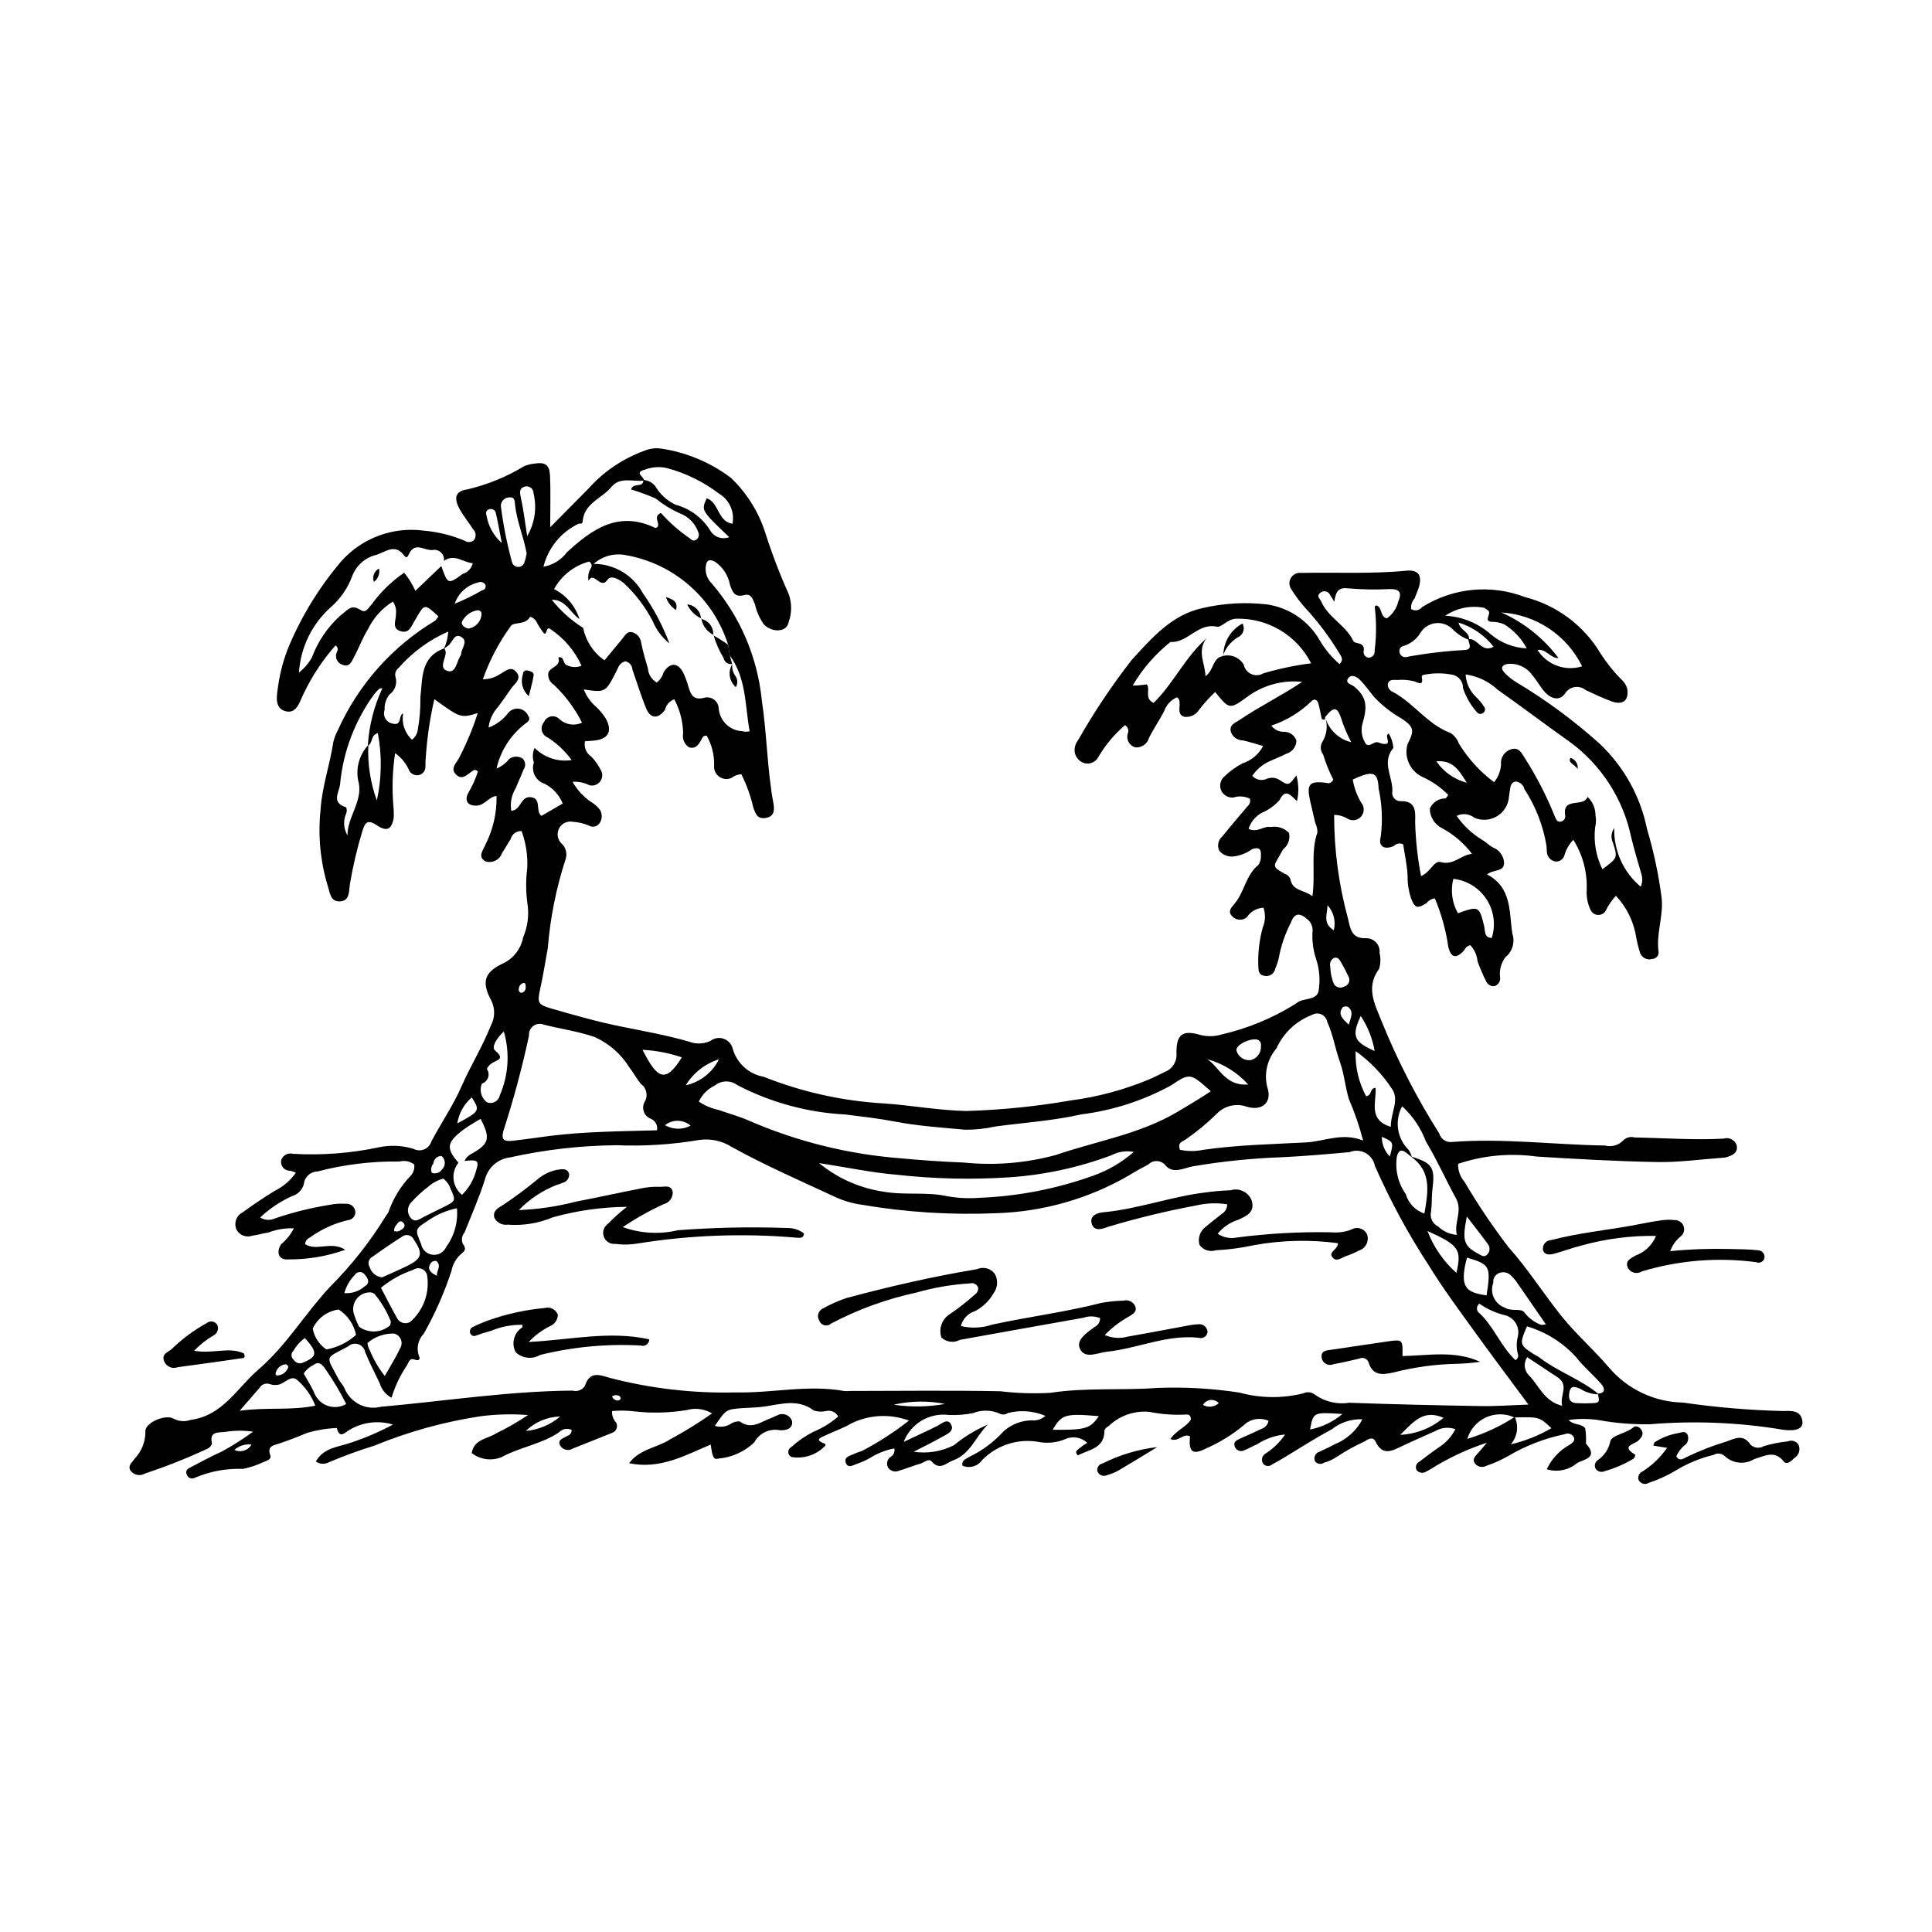 <?xml version="1.0" encoding="UTF-8"?>
<!-- Uploaded to: ICON Repo, www.svgrepo.com, Generator: ICON Repo Mixer Tools -->
<svg fill="#000000" width="800px" height="800px" version="1.1" viewBox="144 144 512 512" xmlns="http://www.w3.org/2000/svg">
 <g>
  <path d="m489.1 324.7c-5.168-0.547-10.355 0.863-14.539 3.949-4.676 3.422-4.805 3.363-8.527-1.27-1.516 1.438-2.918 2.988-4.195 4.637-0.844 1.406-2.441 2.168-4.059 1.938-1.844-0.707-1.02-2.426-1.191-3.754 0.07-0.566-0.203-1.121-0.699-1.406-1.598 0.707-2.828 2.051-3.394 3.707-1.238 2.375-2.762 4.598-3.981 6.981l0.004 0.004c-0.422 1.621-1.941 2.711-3.613 2.586-0.789-0.211-1.449-0.746-1.828-1.469s-0.438-1.574-0.16-2.34c0.285-0.793-0.047-1.68-0.781-2.09-2.781 2.375-5.148 5.195-7.004 8.348-0.66 1.344-2.148 2.07-3.613 1.77-1.438-0.371-2.512-1.57-2.719-3.039-0.117-1.086 0.191-2.172 0.867-3.031 4.227-7.453 8.996-14.59 14.266-21.348 5.238-5.711 10.516-11.941 18.77-13.727h-0.004c5.574-1.293 11.328-1.621 17.016-0.973 5.934 0.848 11.137 4.402 14.086 9.621 1.379 2.332 3.133 4.426 5.184 6.195 1.359-1.258 0.238-2.281-0.258-3.199-2.504-4.117-5.406-7.977-8.672-11.523-1.43-1.582-2.719-3.289-3.848-5.102-0.629-0.898-0.668-2.086-0.102-3.023 0.566-0.938 1.637-1.449 2.723-1.309 9.285-0.195 18.578 0.316 27.855-0.59 3.203-0.312 4.231 1.266 3.352 4.305-0.297 1.023-0.793 1.984-1.117 3h0.004c-0.723 0.77-1.07 1.816-0.949 2.867 0.945 0.605 2.195 0.383 2.879-0.508 8.152-5.144 18.254-6.137 27.254-2.68 8.426 2.144 15.652 7.547 20.098 15.02 1.555 2.406 3.344 4.656 5.348 6.707 0.832 0.684 1.422 1.613 1.695 2.652 0.461 2.965-1.133 4.348-4.144 3.273-2.352-0.84-4.609-1.953-6.887-3v0.004c-0.832-0.688-1.922-0.977-2.984-0.789s-1.988 0.836-2.531 1.766c-1.379 1.93-3.648 1.453-5.449-0.617-1.168-1.344-2.012-2.977-3.18-4.32-1.48-2.106-3.988-3.242-6.547-2.961-1.324 0.203-2.012 1.012-0.934 2.176 0.961 1.062 2.078 1.973 3.312 2.699 7.84 4.695 15.211 10.137 22.008 16.242 6.434 6.074 10.828 13.992 12.578 22.664 1.785 5.992 3.082 12.121 3.875 18.324 0.473 4.898-1.543 9.48-0.812 14.297v-0.004c0.012 0.949-0.734 1.738-1.684 1.777-1.262 0.383-2.617-0.227-3.164-1.43-0.449-1.348-0.801-2.727-1.059-4.121-0.629-4.199-2.519-8.105-5.418-11.199-1.133 1.234-2.074 2.629-2.793 4.137-0.484 0.676-1.297 1.031-2.121 0.934s-1.527-0.637-1.84-1.406c-0.758-1.629-1.094-3.422-0.984-5.219 0.188-4.676-1.047-9.301-3.535-13.266-1.125 1.152-1.941 2.57-2.371 4.125-0.305 1.07-1.352 1.758-2.457 1.609-1.086-0.223-1.934-1.074-2.148-2.164-0.141-0.695-0.047-1.438-0.172-2.141-0.898-5.312-2.887-10.387-5.84-14.898-0.25-1.074-1.16-1.875-2.262-1.98-1.605 0.254-1.422 1.805-1.672 2.977-0.074 0.348-0.086 0.711-0.137 1.066h-0.004c-0.156 2.121-1.328 4.039-3.148 5.144-1.824 1.102-4.066 1.258-6.019 0.414-1.332-1.07-3.164-1.266-4.691-0.496 1.723 2.5 3.945 4.613 6.531 6.207 1.086 0.609 1.988 1.547 3.074 2.164l-0.004-0.004c1.723 0.652 2.887 2.266 2.961 4.102-0.055 2.461-2.68 1.609-4.508 3.035 6.703 3.582 5.789 10.02 6.703 15.703h0.004c0.754 2.281 0.004 4.789-1.875 6.281-1.18 1.602-1.664 3.609-1.355 5.57 0.004 0.918-0.578 1.734-1.445 2.031-0.926 0.16-1.844-0.324-2.238-1.176-0.891-1.746-1.664-3.555-2.316-5.406-0.156-1.586-0.828-3.074-1.91-4.242-0.699 0.141-1.281 0.617-1.562 1.273-2.137 2.402-3.535 2.184-4.273-0.812-0.641-4.422-1.84-8.746-3.57-12.863-0.859 0.094-1.641 0.535-2.16 1.223-2.551 1.625-3.144 1.352-4.211-1.395l0.004 0.004c-0.602-1.879-0.895-3.844-0.855-5.812-0.133-2.887-0.789-5.66-1.176-8.352-0.836-0.414-1.844-0.23-2.477 0.453-2.559 1.098-4.191 0.098-3.465-2.461 0.543-4.266 0.352-8.59-0.562-12.789-0.195-4.215-1.383-4.656-5.449-3-0.477 0.195-0.938 0.422-1.41 0.641 0.363 2.148 1.117 4.215 2.223 6.094 0.93 1.078 0.914 2.684-0.043 3.742-0.953 1.059-2.547 1.242-3.719 0.426-1.031-0.594-2.203-0.906-3.391-0.91-0.012 9.293 1.227 18.543 3.676 27.504 0.629 2.617 0.883 5.356 4.797 5.184l-0.004 0.004c1.016-0.02 1.992 0.398 2.676 1.152 0.684 0.75 1.008 1.762 0.891 2.769 0.34 1.395 0.293 2.852-0.137 4.219-3.695 4.992-0.965 9.66 0.762 14.062v0.004c4.172 10.273 9.254 20.152 15.184 29.52 0.387 1.398 1.684 2.348 3.137 2.289 13.617-1.102 27.176 0.719 40.773 0.918h-0.004c1.758 0.469 3.637-0.055 4.894-1.371 0.758-0.773 1.883-1.066 2.922-0.762 7.879 0.137 15.754 0.738 23.641 0.309 1.441-0.461 2.984 0.32 3.477 1.75 0.43 2.051-1.215 2.738-2.84 3.207-0.352 0.078-0.707 0.121-1.066 0.125-5.707 0.406-11.418 1.227-17.113 1.125-10.703-0.191-21.406-0.797-32.094-1.465v-0.004c-6.961-0.965-14.051-0.301-20.711 1.941-0.07 1.734 0.527 3.434 1.672 4.738 3.527 6.004 7.418 11.781 11.645 17.312 5.137 5.731 9.227 12.25 14.012 18.223 3.902 4.875 8.691 9.031 12.73 13.809v-0.004c4.906 5.711 12.016 9.055 19.543 9.191 8.848 1.289 17.77 2.039 26.707 2.242 1.98-0.078 4.648-0.23 4.941 2.824 0.176 1.852-1.707 2.598-5.113 2.141-11.648-1.953-23.496-2.445-35.27-1.465-4.625 0.082-9.246-0.293-13.797-1.129-2.586-0.371-5.215-0.371-7.797 0.004 1.43 1.473 3.481 0.879 4.406 2.223h-0.004c0.219 1.332 0.281 2.688 0.195 4.035 3.449 3.766-0.57 4.18-2.297 5.125v-0.004c-2.231 1.906-5.277 2.539-8.082 1.68 1.277-2.766 3.41-5.043 6.082-6.5 0.688-0.527 1.613-1.074 1.008-2.137-0.52-0.77-1.52-1.047-2.363-0.656-5.211 1.078-10.215 3-14.805 5.695-1.863 1.078-3.828 1.965-5.863 2.652-0.977 0.551-2.203 0.371-2.981-0.438-0.926-1.086-0.203-1.949 0.578-2.769 0.605-0.633 1.145-1.328 2.484-2.898-4.676 1.543-9.176 3.582-13.414 6.09-0.887 0.594-1.809 1.133-2.766 1.617-0.809 0.48-1.852 0.305-2.457-0.422-0.211-0.398-0.246-0.871-0.098-1.301 0.145-0.426 0.461-0.777 0.871-0.965 1.711-1.301 3.41-2.629 5.191-3.824h0.004c1.828-1.184 3.312-2.828 4.305-4.766-1.723-0.625-3.637-0.461-5.227 0.445-2.926 1.348-5.891 2.609-8.801 3.988-2.676 1.27-5.258 2.82-7.133-1.168-0.625-1.328-1.871-0.742-2.75-0.105l-0.004 0.004c-2.59 1.188-5.09 2.57-7.477 4.133-1.027 0.715-2.172 1.246-3.383 1.57-0.766 0.555-1.832 0.398-2.406-0.348-0.23-0.496-0.23-1.066 0.004-1.562 0.234-0.492 0.676-0.855 1.207-0.988 1.266-0.656 2.606-1.184 3.832-1.898v-0.004c3.231-1.254 5.898-3.633 7.516-6.699-2.953-0.117-5.848 0.836-8.152 2.68-4.422 2.34-8.625 5.098-12.926 7.672-0.922 0.551-1.859 1.086-2.809 1.586h-0.004c-0.332 0.309-0.773 0.469-1.223 0.445-0.453-0.023-0.879-0.23-1.176-0.57-0.309-0.449-0.414-1.008-0.285-1.539 0.133-0.531 0.484-0.977 0.969-1.23 2.019-1.316 3.758-3.016 5.113-5.008-2.644 0.234-5.191 1.125-7.41 2.59-1.168 0.438-2.234 1.152-3.402 1.594-0.484 0.262-1.062 0.285-1.566 0.062-0.504-0.223-0.879-0.668-1.012-1.203-0.359-1.129 0.547-1.531 1.383-1.91 1.953-0.879 3.914-1.75 5.852-2.672v0.004c0.918-0.332 1.586-1.129 1.75-2.09-2.281-1.008-4.945-0.492-6.688 1.289-3.059 2.492-6.441 4.555-10.055 6.133-3.438 1.703-4.453 0.766-4.062-3.309-1.82-0.934-3.094 1.664-5.191 0.711 1.512-2.293 4.297-3.223 5.426-5.176-0.008-1.234-0.688-1.332-1.129-1.309v-0.004c-3.324 0.184-6.656-0.055-9.918-0.715-3.965-0.359-7.887 1.023-10.75 3.789-0.484 0.223-0.875 0.609-1.105 1.086 0.047 4.906-4.102 5.07-7.031 6.668-1.066-0.98-0.102-1.395 0.246-1.766l-0.004 0.004c0.695-0.586 1.441-1.109 2.227-1.562-1.457-1.391-3.578-1.832-5.465-1.137-2.426 1.105-5.144 1.398-7.75 0.836-5.391-0.844-10.855 0.977-14.664 4.887-1.16 1.66-3.328 2.273-5.188 1.469-0.305-1.535 0.988-1.77 1.812-2.344v0.004c3.453-1.656 6.547-3.969 9.117-6.809 2.035-1.797 4.644-2.816 7.359-2.875 1.344 0.164 2.695-0.27 3.688-1.188-3.144-1.324-6.633-1.59-9.941-0.754-0.582 0.418-1.34 0.512-2.004 0.242-2.277-1.07-4.894-1.145-7.227-0.211-2.113 0.414-4.266 0.582-6.418 0.496-5.152-0.672-10.098 2.273-11.957 7.129 3.324-1.57 6.078-2.824 8.781-4.172 1.242-0.621 2.785-2.156 3.719-0.539 1.086 1.887-1.105 2.695-2.43 3.449-2.305 1.312-4.699 2.465-7.434 3.879h0.004c3.633 0.543 7.348-0.055 10.629-1.711 2.738-2.238 5.769-4.086 9.016-5.488-3.18 3.09-4.594 7.828-9.188 9.484-1.844 0.664-3.527 2.797-5.691 0.293-0.801-0.926-1.977 0.273-2.953 0.562-1.887 0.555-3.723 1.277-5.602 1.852-1.004 0.496-2.219 0.219-2.906-0.664-0.621-0.934-0.422-2.191 0.465-2.887 0.855-0.43 1.312-1.391 1.105-2.328-2.234 0.426-4.375 1.254-6.312 2.449-1.078 0.637-2.219 1.164-3.402 1.574-1.066 0.332-2.633 1.477-3.184-0.312-0.48-1.559 1.344-1.789 2.383-2.324 0.629-0.324 1.352-0.465 2.008-0.75l0.004 0.004c4.359-2.293 8.504-4.973 12.379-8.012-4.965-1.852-10.473-1.59-15.238 0.73-2.141 1.277-4.559 2.078-6.82 3.156-1.188 0.566-3.254 1.172-0.23 2.238v0.004c0.125 0.125 0.18 0.305 0.148 0.477-2.297 2.469-5.68 3.609-8.996 3.043-0.508-0.234-0.84-0.734-0.852-1.293-0.016-0.555 0.289-1.07 0.781-1.332 1.727-1.566 3.648-2.902 5.719-3.973 2.449-1.008 4.723-2.402 6.734-4.121-0.621-1.207-2.008-1.809-3.309-1.434-1.051 0.207-2.137 0.152-3.16-0.168-4.125-3.133-8.492-1.738-12.871-1.078-1.941 0.293-3.926 0.301-5.891 0.441-4.488 0.324-4.488 0.324-7.445 4.703l-0.004 0.004c1.383 0.441 2.887 0.262 4.125-0.492 0.719-0.508 1.59-0.75 2.469-0.691 3.16 2.352 5.68 0.008 8.387-0.918 0.508-0.172 0.965-0.492 1.473-0.648 0.715-0.422 1.582-0.496 2.356-0.203 0.777 0.289 1.379 0.914 1.641 1.703 0.309 1.977-1.656 2.582-3.398 2.379v-0.004c-2.668-0.453-5.332 0.855-6.606 3.242-2.594 2.481-5.953 3.996-9.527 4.301-1.234 0.367-1.594-0.406-2.016-3.719-6.797 2.856-13.352 6.652-21.641 4.953 2.824-3.801 7.398-4.078 10.77-6.266l0.004-0.004c3.875-2.082 7.625-4.402 11.219-6.941-2-1.188-4.402-1.512-6.644-0.891-4.656 0.773-9.398 0.891-14.09 0.344-1.918-0.23-3.856-0.25-5.777-0.066-0.07 1.141 0.332 2.258 1.117 3.09 0.242 0.492 0.266 1.062 0.066 1.57-0.203 0.512-0.613 0.91-1.125 1.102-3.477 1.426-6.988 2.766-10.473 4.176-0.539 0.344-1.195 0.453-1.816 0.312-0.625-0.145-1.164-0.531-1.5-1.074-0.879-1.703 0.957-1.945 1.883-2.606 0.711-0.191 1.188-0.855 1.137-1.59-1.16-0.539-2.535-0.254-3.387 0.703-4.703 3.106-10.363 3.898-15.234 6.543-2.625 1.051-5.613 0.637-7.852-1.094 0.594-3.75 4.301-3.754 6.609-5.305v0.004c2.879-1.395 5.656-2.992 8.309-4.781-4.168-0.32-8.363-0.215-12.512 0.312-9.691 1.465-19.172 4.09-28.238 7.816-4.098 1.258-8.125 2.731-12.07 4.41-1.082 0.578-2.398 0.496-3.402-0.215 2.098-3.769 6.082-3.84 9.371-5.031l0.004 0.004c3.812-1.27 7.512-2.863 11.055-4.766-3.863-1.176-8.043-0.664-11.512 1.402-1.215 0.707-2.66 2.492-3.363-0.492-2.648 0.105-5.273 0.535-7.816 1.277-2.465 1.035-4.938 1.992-7.469 2.84-1.41 0.473-3.277 0.621-2.352 3.094 0.398 1.062-0.891 1.441-1.637 1.742-1.777 0.852-3.652 1.484-5.582 1.883-4.359-0.168-8.707 0.625-12.723 2.332-0.391 0.242-0.875 0.285-1.305 0.121-0.43-0.168-0.758-0.523-0.887-0.969-0.469-1.113 0.324-1.574 1.164-1.996 2.715-1.363 5.359-2.883 8.137-4.09h0.004c2.867-1.574 5.637-3.332 8.281-5.258-2.488-0.371-5.023-0.344-7.504 0.074-1.898 0.16-4.164-0.129-3.387 3.094-0.227 0.66-0.742 1.188-1.395 1.434-5.328 2.469-10.789 4.633-16.359 6.488-1.293 0.758-2.945 0.426-3.848-0.773-0.82-1.41 0.5-2.168 1.125-3.211h0.004c1.824-1.902 2.836-4.441 2.82-7.078-0.301-2.332 5.332-4.824 7.543-3.441 1.383 0.707 2.996 0.812 4.461 0.285 8.531-1.133 12.273-8.461 17.941-13.336 7.394-6.356 12.324-14.781 18.902-21.844h-0.004c5.711-5.699 10.727-12.059 14.938-18.941 0.176-0.312 0.461-0.566 0.602-0.887l0.004-0.004c1.23-3.582 3.219-6.859 5.832-9.605 0.805-0.805 1.184-1.938 1.02-3.062-1.105-0.859-2.551-1.152-3.906-0.785-7.332-0.113-14.645 0.773-21.738 2.637-1.859 0.023-3.406 1.441-3.59 3.293-0.41 1.578-1.629 2.816-3.203 3.25-3.086 1.41-5.922 3.32-8.391 5.652 1.172 0.738 2.637 0.832 3.891 0.25 4.731-1.613 9.594-2.82 14.531-3.606 1.402-0.277 2.836-0.375 4.262-0.285 0.637-0.059 1.273 0.145 1.754 0.566 0.484 0.422 0.773 1.02 0.801 1.66-0.004 1.117-0.867 2.039-1.98 2.117-3.664 0.852-7.117 2.438-10.152 4.656-0.699 0.289-1.16 0.957-1.184 1.711 3.043 1.938 6.914-0.918 10.629 1.484h-0.004c-4.828 1.73-9.93 2.594-15.059 2.551-2.527 0.254-3.344-1.828-1.934-4.019 1.406-1.152 2.559-2.586 3.375-4.211-2.312-0.098-4.617 0.285-6.773 1.125-1.418 0.176-2.801 0.637-4.219 0.816-1.582 0.586-3.352-0.07-4.172-1.543-0.812-1.719-0.109-3.769 1.586-4.629 2.742-1.992 5.559-3.887 8.441-5.668h-0.004c2.285-1.105 4.242-2.785 5.688-4.867-0.5-0.199-1.008-0.371-1.527-0.512-0.734 0.031-1.441-0.285-1.902-0.859-0.461-0.57-0.621-1.328-0.434-2.039 0.465-1.242 1.797-1.922 3.074-1.574 7.68 0.441 15.383-0.145 22.906-1.75 3.012-0.617 6.129-0.465 9.062 0.445 0.875 0.461 1.914 0.508 2.824 0.125 0.914-0.383 1.609-1.152 1.895-2.102 2.59-4.894 5.777-9.512 7.981-14.562 2.394-5.492 5.59-10.574 7.785-16.145 1.125-2.062 1.164-4.547 0.109-6.644-2.535-4.66-1.953-7.359 2.715-9.633 2.977-1.254 5.125-3.918 5.727-7.086 1.195-2.769 1.602-5.812 1.168-8.793-0.457-3.18-0.484-6.406-0.074-9.594 0.16-3.332-0.352-6.664-1.504-9.797-1.367-0.066-2.586 0.848-2.91 2.176-0.816 1.176-1.445 2.477-2.262 3.652v0.004c-0.621 1.789-2.547 2.769-4.363 2.219-2.305-1.207-0.527-3.125 0.043-4.633 1.977-3.945 2.957-8.312 2.859-12.723-2.047 0.215-3.086 2.434-5.219 2.559-2.293 0.133-3.363-1.164-2.328-3.25 1.082-1.828 1.961-3.773 2.609-5.793-0.234-0.219-0.523-0.371-0.836-0.445-1.664 0.656-3.133 3.277-5.09 1.121-1.555-1.711 0.605-3.211 1.195-4.781 1.871-3.652 3.438-7.453 4.68-11.363-4.527 1.34-4.527 1.34-11.496-3.695-1.152 5-1.902 10.086-2.25 15.207-0.098 0.891-0.133 1.789-0.105 2.684 0.008 0.926-0.543 1.762-1.395 2.121-1.043 0.395-2.219 0.008-2.832-0.922-0.793-1.926-2.113-3.582-3.812-4.785-0.695 4.586-0.852 9.238-0.469 13.859 0.113 1.055 0.152 2.113 0.113 3.172-0.527 3.211-1.801 3.91-4.606 2.016-2.457-1.66-3.074-0.438-3.691 1.539l-0.004-0.004c-1.406 4.613-2.512 9.312-3.312 14.066-0.309 1.746 0.082 4.488-2.633 4.641-2.617 0.145-2.68-2.461-3.293-4.234-1.949-6.512-2.578-13.344-1.855-20.102 0.371-6.086 2.477-11.863 3.367-17.863 0.238-1.051 0.617-2.059 1.129-3.004 5.406-12.117 14.398-22.285 25.766-29.129 0.383-0.348 0.707-0.762 0.949-1.223-3.66-3.356-3.66-3.356-5.879 0.496-0.09 0.156-0.164 0.32-0.266 0.469-0.953 1.406-1.422 3.66-3.773 3.012-2.574-0.711-1.273-2.894-1.324-4.535h-0.004c0.18-1.176-0.113-2.375-0.82-3.332-2.863 1.773-5.16 4.328-6.621 7.367-1.422 2.25-2.316 4.824-3.594 7.176-0.633 1.16-1.141 2.949-3.086 2.211-0.707-0.207-1.285-0.723-1.57-1.402-0.289-0.68-0.254-1.453 0.094-2.102 0.164-0.273 0.211-0.598 0.133-0.906-0.082-0.309-0.281-0.57-0.559-0.727-3.394 3.848-6.234 8.152-8.445 12.785-1.078 2.16-1.844 5.535-4.938 4.602-2.945-0.891-2.121-4.406-1.816-6.637 0.52-3.699 1.512-7.316 2.949-10.766 3.441-8.086 8.09-15.602 13.789-22.289 5.461-6.144 13.605-9.191 21.754-8.133 3.75 0.312 7.426 1.211 10.895 2.664 0.762 0.527 1.777 0.48 2.488-0.109 0.695-0.883 0.605-2.152-0.215-2.926-1.059-1.66-2.309-3.203-3.312-4.898-1.879-3.176-1.574-5.184 1.781-5.648h0.004c5.332-1.25 10.434-3.336 15.117-6.18 0.832-0.336 1.707-0.555 2.602-0.648 2.906-0.469 4.07 0.258 4.207 3.191 0.191 4.086 0.047 8.188 0.047 13.68 3.945-3.988 7.012-7.066 10.055-10.172h0.004c4.059-4.574 9.199-8.055 14.949-10.129 1.32-0.543 2.754-0.746 4.172-0.59 6.777 0.969 13.195 3.633 18.668 7.746 4.176 3.965 7.297 8.91 9.082 14.387 1.781 5.609 3.879 11.109 6.289 16.477 0.844 2.391 0.832 5-0.027 7.383-0.43 2.699-4.269 2.934-6.559 0.652-1.133-1.613-1.938-3.43-2.371-5.352-0.598-1.348-0.969-2.957-2.875-2.434-2.527 0.695-3.133-0.93-3.738-2.699v0.004c-0.449-2.496-1.879-4.707-3.969-6.144-1.543-0.832-2.316-0.395-2.461 1.363-0.172 1.613 0.402 3.215 1.555 4.352 7.516 8.711 12.156 19.527 13.301 30.973 1.363 9.008 1.406 18.168 3.047 27.152 0.34 1.859 0.398 3.731-2.137 4.074-2.035 0.273-2.516-0.984-3.148-2.746l-0.004 0.004c-0.699-3.074-1.77-6.051-3.188-8.867-0.926 0.047-1.816 0.383-2.547 0.957-1.066 0.512-2.332 0.402-3.297-0.281-0.969-0.688-1.488-1.844-1.355-3.023 0.055-2.731-0.609-5.426-1.934-7.816-0.465-0.145-0.961 0.066-1.18 0.5-0.785 1.441-1.527 3.121-3.531 2.539h-0.004c-1.234-0.793-1.859-2.262-1.566-3.703-0.059-3.152-0.859-6.25-2.344-9.035-1.242 0.453-2.172 1.508-2.461 2.801-1.883 2.539-3.898 2.394-5.074-0.555-1.324-3.32-2.387-6.746-3.566-10.125-0.047-1.09-0.848-2-1.922-2.18-0.879 0.25-1.582 0.902-1.895 1.758-0.176 0.312-0.332 0.633-0.461 0.965-2.883 5.582-2.887 5.582-8.609 4.727h-0.004c0.723 1.84 1.895 3.473 3.41 4.742 0.898 0.871 1.695 1.84 2.379 2.891 1.949 3.481 0.727 5.621-3.297 5.953-0.711 0.059-1.422 0.102-2.18 0.156-0.324 1.602 0.371 3.234 1.746 4.117 0.98 1.039 1.805 2.215 2.449 3.488 0.57 0.953 0.508 2.156-0.16 3.043-0.668 0.887-1.809 1.277-2.879 0.992-1.371-0.699-2.906-1.008-4.438-0.891 1.203 2.117 2.871 3.938 4.879 5.32 0.93 0.531 1.742 1.246 2.387 2.106 0.66 1.105 0.613 2.492-0.117 3.551-0.645 0.926-1.898 1.191-2.856 0.598-1.32-0.555-2.723-0.887-4.152-0.977-1.449-0.312-2.938 0.359-3.664 1.652-0.727 1.297-0.527 2.914 0.496 3.992 1.215 1.043 1.688 2.715 1.195 4.238-2.496 7.633-4.082 15.531-4.723 23.531-0.676 3.688-1.242 7.394-2.062 11.059-0.77 3.438-0.551 3.988 2.961 4.996 6.012 1.723 12.043 3.465 18.168 4.707 6.141 1.25 12.316 2.332 18.34 4.074h-0.004c1.84 0.715 3.891 0.648 5.68-0.184 0.992-0.77 2.309-0.992 3.5-0.586 1.188 0.406 2.094 1.387 2.41 2.602 1.062 3.867 4.254 6.773 8.199 7.477 10.16 4.043 20.906 6.434 31.828 7.066 7.293 0.488 14.48 1.855 21.863 2.008 9.285-0.27 18.539-1.203 27.691-2.793 7.074-0.926 14-2.777 20.594-5.508 1.492-0.602 2.91-1.383 4.371-2.062 2.043-0.805 3.293-2.879 3.051-5.059-0.012-4.918 1.617-6.121 6.344-4.731 1.879 0.477 3.852 0.426 5.703-0.145 6.801-1.574 13.297-4.25 19.234-7.922 0.16-0.082 0.309-0.18 0.449-0.293 1.742-1.57 5.215-0.672 5.906-3.102v-0.004c0.539-3 0.289-6.094-0.727-8.973-0.699-2.215-0.988-4.543-0.852-6.863 0.168-1.262-0.332-2.519-1.32-3.32-2.055-1.852-3.492-1.734-4.418 0.887-1.484 2.852-2.543 5.906-3.144 9.066-0.207 1.051-0.535 2.074-0.984 3.051-0.098 0.625-0.441 1.188-0.957 1.559s-1.156 0.52-1.781 0.414c-1.688-0.211-1.742-1.391-1.758-2.754h-0.004c-0.113-3.394 0.285-6.789 1.18-10.066 0.707-1.668 0.777-3.539 0.199-5.258-1.781 0.082-3.418 1.016-4.394 2.508-1.141 0.988-2.859 0.891-3.879-0.219-1.266-1.25-0.324-2.277 0.508-3.234 2.707-3.117 3.039-7.691 6.449-10.422 0.48-0.75 0.699-1.633 0.629-2.519 0.137-1.742-0.691-2.242-2.32-1.629-1.445 1.043-3.133 1.707-4.902 1.934-1.441 0.172-2.875-0.391-3.812-1.5-0.637-1.355-0.266-2.969 0.902-3.906 2.094-2.672 4.356-5.219 6.531-7.828 0.613-0.496 0.887-1.305 0.691-2.07-1.375-0.676-2.961-0.785-4.418-0.305-1.281 0.09-2.496-0.57-3.117-1.691-0.672-1.324-0.355-2.938 0.77-3.91 1.418-1.359 3.016-2.519 4.746-3.445 2.379-0.754 4.363-2.41 5.523-4.617-1.824-0.512-3.59-1.098-5.394-1.492v0.004c-1.48-0.004-2.785-0.98-3.203-2.402-0.344-1.812 1.195-2.231 2.398-3.043 5.305-3.606 11.078-6.398 16.555-10.07zm56.23 194.93c-2.391-1.09-5.141-1.09-7.535 0-2.394 1.094-4.195 3.168-4.938 5.691 4.445-1.34 8.68-3.301 12.578-5.82 1.102 2.422 0.684 5.262-1.066 7.262 3.785-0.875 7.418-2.32 10.777-4.277-3.234-3.008-3.234-3.008-9.816-2.856zm-279.84-67.504c-2.086 2.617-1.66 6.43 0.953 8.52 1.852-1.816 3.164-4.113 3.793-6.629 0.777-2.434 0.266-2.766-3.148-2.348l0.004-0.004c0.367-0.805 0.996-1.457 1.785-1.855 4.785-2.652 5.164-4.086 2.5-9.301-1.066 0.637-2.141 1.234-3.168 1.906l-0.004 0.004c-0.898 0.574-1.762 1.207-2.582 1.891-3.203 2.727-3.215 4.277-0.133 7.816zm267.79-138.55c-1.656-0.629-3.156-1.617-4.391-2.894-1.172-1.16-2.812-1.723-4.453-1.535-1.641 0.191-3.106 1.117-3.984 2.516-1.008 1.699-2.617 2.957-4.508 3.527-0.359 0.059-0.676 0.266-0.879 0.57-0.199 0.305-0.262 0.676-0.176 1.031 0.047 0.453 0.297 0.863 0.676 1.113 0.383 0.25 0.855 0.316 1.289 0.18 5.086-0.941 10.23-1.551 15.395-1.828 2.098-0.195 0.977-1.777 0.855-2.867 2.508-0.414 3.465 3.766 6.723 2.019-2.375-3.047-5.625-5.289-9.312-6.43 0.5 2.227 3.082 2.473 2.766 4.598zm34.27 199.75c2.234-0.211 1.535-1.691 0.809-2.535-2.086-2.422-4.617-4.484-6.566-7.004-3.519-3.926-8.062-6.797-13.121-8.289-2.023 4.644-1.965 4.91 1.52 7.199 0.594 0.391 1.27 0.668 1.828 1.098 4.918 3.762 10.934 5.746 15.715 9.73h0.004c-1.785-0.012-3.527-0.539-5.019-1.52-1.23-0.438-2.418-1.051-2.809 0.922-0.324 1.641 0.004 2.875 1.984 2.922h0.004c1.594 0.086 3.191 0.07 4.785-0.039 1.801-0.184 0.664-1.617 0.867-2.484zm-325.94-171.9c-0.227 5.004 0.543 10.004 2.258 14.711 1.293-5.871 1.383-11.941 0.27-17.848-2.031 0.535-1.266 2.727-2.656 3.309h-0.004c0.312-5.266 1.621-10.422 3.859-15.195-0.27-0.016-0.539 0.016-0.793 0.098-0.523 0.465-1 0.98-1.422 1.539-5.055 6.934-8.156 15.094-8.984 23.633-0.137 2.164-2.562 5.039 1.586 6.262 0.273 0.641 0.227 1.375-0.129 1.973-0.672 1.805-0.492 3.816 0.484 5.477 0-4.863 3.883-8.766 3.031-13.734-1-3.609-0.055-7.481 2.5-10.223zm276.29 109.07c5.731 1.652 6.43 2.961 5.719 8.617-0.246 1.945-0.117 3.934-0.363 5.879-0.422 1.613 0.348 3.297 1.844 4.031 1.352 1.301 3.113 2.09 4.981 2.238-0.832-3.231 1.59-6.352-0.219-9.66-2.738-5.004-5.047-10.25-7.992-15.121-1.332-3.559-3.488-6.75-6.289-9.312-2.059 3.801-1.359 8.504 1.707 11.547 0.398 0.59 0.691 1.246 0.867 1.934-1.312-0.875-3.117-3.227-3.953-0.258-0.559 3.535 0.281 7.144 2.344 10.066 0.695 2.422 2.539 4.348 4.93 5.148 1.004-5.766 1.988-11.188-3.574-15.109zm-256.14-134.68c0.164 0.297 0.285 0.617 0.355 0.949 0.102 1.766-2.047 4.363 0.57 5.074 2.16 0.586 2.324-2.555 3.356-4.055 0.09-0.152 0.145-0.324 0.152-0.504 0.145-1.492 1.867-3.266 0.188-4.394-1.957-1.312-2.41 1.258-3.523 2.133-0.406 0.32-0.824 0.625-1.234 0.938l-0.004 0.004c0.688-1.441 1.082-3.004 1.164-4.598-5.047 2.215-9.543 5.516-13.168 9.668-0.734 0.543-1.055 1.484-0.805 2.363 0.527 1.766-0.141 3.668-1.656 4.715-0.883 1.148-1.316 2.574-1.23 4.019-0.273 0.766-0.195 1.613 0.219 2.316 0.41 0.699 1.109 1.184 1.914 1.32 2.578 0.684 1.453-2.207 2.789-2.719v-0.004c-0.477 2.57 0.402 5.207 2.328 6.977 0.871-0.637 1.434-1.613 1.547-2.691 0.512-2.809 0.738-5.664 0.68-8.523 0.605-4.981-0.023-10.738 6.359-12.988zm52.934-44.453c-2.93 0.367-6.371-1.098-8.645 1.664-2.523 3.07-7.277 4.301-7.637 9.152-0.062 0.852-0.719 0.469-1.137 0.641-4.625 2.215-8.023 6.387-9.258 11.367 2.481-0.43 4.699-1.793 6.207-3.812 6.703-6.18 13.754-11.164 23.465-6.449v0.004c0.18-0.031 0.348-0.105 0.492-0.215 0.941-1.055-1.316-2.719 0.953-3.785 2.328 2.606 4.969 4.914 7.867 6.871 0.336 0.453 0.961 0.574 1.441 0.277 0.633-0.371 0.918-1.141 0.68-1.836-0.777-2.422-2.633-4.352-5.019-5.223-2.281-1.027-4.414-2.344-6.356-3.918-2.125-0.922-4.301-1.723-6.516-2.402 0.656-2 3.266-0.223 3.273-2.5h-0.004c1.238 0.066 2.387 0.664 3.152 1.641 1.254 2.148 3.129 3.863 5.379 4.922 3.797 1.008 7.066 3.426 9.145 6.758 1.004 1.789 3.168 2.57 5.082 1.828-7.457-7.082-7.457-7.082-5.965-10.301 3.285 1.125 2.848 6.144 6.82 6.762 0.617-3.148-0.809-6.344-3.562-7.992-4.133-3.141-8.84-5.445-13.855-6.785-1.938-0.43-3.957-0.277-5.809 0.434-2.981 0.746-0.113 1.93-0.195 2.898zm-53.059 21.277c0.125-0.816-0.156-1.645-0.754-2.219-0.598-0.574-1.434-0.82-2.246-0.664-2.062 0.258-4.555-2.266-6.176 0.906-0.301 0.586-0.625 1.57-1.352 0.566-2.481-3.434-5.176-0.742-7.57-0.133v-0.004c-2.906 0.758-5.25 2.906-6.262 5.738-1.168 3.109-3.09 5.879-5.59 8.066-4.996 4.445-8.039 10.688-8.465 17.363 1.355-1.082 2.504-2.402 3.383-3.898 1.578-4.269 4.152-8.102 7.516-11.172 2.016-1.418 2.82-3.258 5.516-1.492 1.43 0.938 2.074-0.793 2.922-1.609l-0.004-0.004c2.356-3.242 5.25-6.051 8.559-8.309 1.199 1.461 2.195 3.078 2.961 4.809 2.297-2.199 4.59-4.391 6.867-6.57 1.75 4.887 1.773 4.922 5.691 2.066v0.004c1.324-0.398 2.336-1.473 2.652-2.82-2.562-0.207-4.785-2.625-7.648-0.625zm206.42 25.219c2.144-0.574 4.414 0.352 5.543 2.262 0.223 1.117 0.977 2.055 2.019 2.512 1.039 0.461 2.238 0.383 3.215-0.207 4.133-1.215 8.359-2.102 12.633-2.648-1.855-3.652-4.711-6.699-8.23-8.793-3.523-2.09-7.562-3.137-11.656-3.023-2.242 0.059-3.875 2.379-5.094 2.117-5.09-1.09-7.711 4.367-12.297 4.039v0.004c-4.023 3.207-7.422 7.129-10.027 11.57 1.254-0.02 2.504-0.133 3.742-0.328 1.109 1.34-0.848 3.609 1.812 4.918 5.188-5.035 8.309-12.059 13.988-17.102-2.539 3.453-0.352 6.539-0.238 10.016 2.332-1.625 1.801-4.957 4.723-5.332zm27.105 16.188c0.078 0.492-0.074 0.727-0.449 0.656v-0.004c-0.164-0.008-0.32-0.082-0.434-0.199-0.309-1.344-0.52-2.715-0.891-4.043-0.316-1.137-1.199-1.391-1.945-0.52-2.992 2.875-6.59 5.047-10.527 6.356 0.781 1.082 2.055 1.699 3.387 1.641 1.488-0.012 2.812 0.949 3.262 2.367-0.055 1.637-1.168 3.047-2.75 3.473-1.41 0.758-2.941 1.293-4.394 1.984h0.004c-1.855 0.82-3.434 2.16-4.551 3.852 0.965 1.078 2.523 1.398 3.832 0.781 1.145-0.477 2.453-0.34 3.473 0.363 2.301 1.535 2.414 1.363 4.383-1.273l-0.004-0.004c0.621 2.227 0.676 4.57 0.164 6.82-1.691-1.477-3.004-3.559-4.648-0.238-1.309 1.453-2.922 2.602-4.723 3.367-1.656 0.914-2.902 2.426-3.477 4.227 2.297 1.148 4.035-0.863 5.883-0.488 1.773-0.32 3.594 0.27 4.844 1.57 0.363 1.609-0.227 3.281-1.52 4.309-0.402 0.586-0.695 1.25-1.062 1.859-1.707 2.844-1.719 2.856 1.445 4.668v0.004c0.691 0.199 1.246 0.719 1.488 1.395 0.578 3.215 3.602 2.766 5.848 4.543 0.867-6.074-0.523-11.633 1.328-16.91 0.004-0.887-0.195-1.762-0.582-2.562-0.449-1.898-0.898-3.797-1.324-5.699-1.02-4.547-0.285-5.438 4.211-4.891 0.367 0.152 0.777 0.148 1.137-0.02 0.359-0.164 0.633-0.473 0.754-0.852-1.094-2.121-1.988-4.336-2.68-6.621-0.793-1.023-0.836-2.441-0.109-3.512 1.16-1.977 1.383-4.363 0.609-6.519 0.91 3.359 3.578 5.957 6.957 6.777-1.148-2.16-2.094-4.422-2.82-6.758-1.004-2.699-1.949-2.621-4.117 0.102zm-196.61-23.641c0.699 3.484 2.727 6.562 5.648 8.582 1.742-2.102 3.219-3.871 4.68-5.648 0.77-0.934 1.328-2.277 2.922-1.711h0.004c1.188 0.445 2.016 1.531 2.129 2.797 0.453 2.262 1.105 4.492 1.77 6.707 0.109 1.555 0.984 2.957 2.336 3.734 0.891-0.672 1.531-1.621 1.82-2.695 1.633-2.641 3.723-2.672 5.156 0.004h0.004c0.617 1.285 1.109 2.625 1.477 4.004 0.617 1.996 1.312 3.41 4.008 2.769 0.879-0.277 1.836-0.141 2.606 0.371 0.766 0.512 1.262 1.34 1.344 2.258 0.18 3.359 2.875 6.039 6.238 6.191 0.641 0.188 1.324 0.191 1.969 0.016-1.25-6.797-0.824-14.012-5.269-20.086l-0.426-2.812c-1.906-6.074-5.449-11.508-10.238-15.699-4.789-4.195-10.641-6.988-16.914-8.078-3.039-0.594-6.18 0.266-8.496 2.32 2.668-0.004 5.289 0.715 7.582 2.078 2.293 1.363 4.176 3.32 5.449 5.664 2.902 4.133 5.273 8.613 7.055 13.344-1.941-1.551-3.457-3.566-4.398-5.863-1.977-3.809-4.594-7.25-7.738-10.172-1.367-1.035-3.348-2.172-4.281-0.82-1.875 2.719-3.57-2.434-5.019 0.25h0.004c-0.246-1.211 0.004-2.469 0.699-3.488 0.141-0.289 0.16-0.621 0.051-0.922-0.113-0.301-0.34-0.543-0.633-0.672-3.949 1.066-7.293 3.695-9.254 7.285 3.219 1.633 5.644 4.496 6.731 7.938-2.465-1.66-3.625-5.172-7.344-5.117 2.328 2.949 5.148 5.477 8.332 7.473zm250.5 205.82c-5.141-6.949-9.926-13.293-14.57-19.742-3.961-5.5-8.023-10.961-11.574-16.723h0.004c-5.59-8.52-10.461-17.488-14.562-26.812-0.277-1.453-1.195-2.703-2.496-3.406-1.301-0.699-2.852-0.781-4.219-0.215-5.871 0.543-11.75 1.039-17.637 1.336-8.027 0.277-16.023 1.09-23.941 2.438-2.242 0.418-5.164 2.082-7.144-0.203l0.004-0.004c-0.543-0.703-1.359-1.137-2.246-1.191s-1.75 0.281-2.371 0.914c-1.742 0.91-3.481 1.848-5.141 2.902v-0.004c-10.719 6.195-22.805 9.629-35.18 9.996-11.961 0.512-23.941-0.246-35.738-2.266-2.484-0.355-4.902-1.082-7.168-2.16-9.086-4.215-18.262-8.227-27.047-13.07v0.004c-2.582-1.676-5.68-2.356-8.727-1.918-7.234 1.227-14.582 1.695-21.918 1.395-9.484 0.086-18.934 1.164-28.191 3.223-3.25 0.371-5.922 2.731-6.695 5.906-1.504 4.762-3.543 9.359-5.391 14.012l-0.004 0.004c-0.711 0.824-0.887 1.988-0.445 2.984 1.168 1.465 0.324 2.094-0.75 2.961h-0.004c-1.164 1.137-1.949 2.609-2.25 4.211-1.891 5.766-4.344 11.328-7.324 16.613-1.535 1.57-2.043 3.875-1.305 5.945 0.512 0.941-0.18 1.32-1.004 0.992-1.637-0.652-1.688 0.836-2.231 1.578v-0.004c-1.758 2.617-3.113 5.481-4.023 8.496-1.508-0.793-2.633-2.164-3.117-3.801-1.293-2.75-2.723-5.445-3.859-8.258-0.176-0.988-0.871-1.801-1.82-2.121-0.949-0.32-2-0.094-2.734 0.59-6.367 3.371-5.809 2.305-2.625 8.457 0.492 0.949 1.309 1.742 1.73 2.711v0.004c1.566 3.762 5.652 5.809 9.605 4.812 16.922-1.5 33.754-4.152 50.793-4.285 1.254 0.359 2.594-0.156 3.285-1.262 1.211-3.852 3.738-2.992 6.43-2.152h0.004c10.922 2.859 22.191 4.168 33.477 3.891 9.582 0.234 19.141-2.113 28.754-0.375v0.004c0.535 0.043 1.074 0.039 1.609-0.012 13.25-0.008 26.5-0.176 39.746 0.07 4.422 0.531 8.879 0.676 13.324 0.426 9.383-1.457 18.898-0.594 28.355-1.305l0.004 0.004c7.281-0.285 14.578 0.133 21.781 1.242 5.519 1.512 11.34 1.578 16.895 0.195 1.004-0.492 2.203-0.355 3.074 0.348 2.641 1.883 5.918 2.652 9.125 2.144 11.629 0.418 23.266 0.688 34.902 0.883 4.031 0.066 8.066-0.246 12.551-0.402zm-84.168-83.023c-5.387-4.809-5.492-4.965-10.504-1.582-7.371 4.039-15.441 6.648-23.781 7.691-7.441 1.691-15.152 2.199-22.746 3.207-2.606 0.578-5.269 0.871-7.941 0.875-6.227-0.566-12.477-0.973-18.648-2.152-4.383-0.836-8.832-1.344-13.262-1.895h-0.004c-10-0.512-19.773-3.18-28.648-7.812-1.777-1.32-4.227-1.254-5.93 0.156-1.863 0.879-3.359 2.383-4.227 4.25 1.609 1.062 3.402 1.816 5.285 2.223 2.688 0.945 5.465 1.688 8.059 2.848v-0.004c12.637 5.481 26.09 8.836 39.82 9.926 5.688 0.535 11.398 0.938 17.066 1.152h0.004c8.211 0.844 16.508 0.156 24.469-2.027 10.738-3.691 22.121-5.469 32.152-11.406 2.883-1.707 5.719-3.402 8.836-5.449zm113.93-54.211c0.445-1.039 0.516-2.199 0.195-3.285-0.941-3.25-1.914-6.496-2.715-9.781v0.004c-2.117-10.238-7.984-19.312-16.453-25.441-6.379-4.516-12.605-9.242-18.992-13.746v-0.004c-2.34-2.164-5.285-3.566-8.445-4.012 0.121 2.332 1.156 4.523 2.883 6.098 0.773 0.738 1.449 1.57 2.016 2.477 0.352 0.422 0.332 1.043-0.043 1.445-0.227 0.289-0.574 0.453-0.941 0.449-0.367-0.004-0.711-0.18-0.93-0.473-1.656-1.852-2.91-4.027-3.68-6.387 0.055-1.691-1.113-3.176-2.769-3.516-2.59-0.52-5.262-0.5-7.844 0.059-0.16 0.078-0.285 0.219-0.332 0.395 0.512 2.594-0.652 1.738-2.129 1.242-1.387-0.332-2.82-0.441-4.242-0.32-1.004 0-2.34-0.281-2.621 1.145v-0.004c-0.027 0.93 0.555 1.77 1.434 2.07 5.488 2.965 9.102 8.547 15.086 10.793 1.082 0.633 1.902 1.633 2.312 2.82 2.426 3.992 5.602 7.481 9.352 10.27 1.078-1.336 1.723-2.969 1.84-4.684-0.223-1.855 0.961-3.59 2.769-4.062 2.078-0.594 2.738 1.191 3.613 2.481 3.059 4.816 5.676 9.906 7.812 15.199 0.367 0.832 0.598 1.77 1.758 1.5 0.73-0.203 1.184-0.938 1.031-1.684-0.758-4.984 5.016-1.965 5.918-4.871 1.371 1.277 2.144 3.074 2.129 4.949 0.199 1.02 0.168 2.07-0.094 3.074-0.449 3.832 0.219 7.711 1.922 11.168 4.043-2.996 4.078-3.008 2.793-7.047h0.004c-0.613-1.254-0.48-2.746 0.344-3.871-0.168 5.984 2.418 11.719 7.019 15.551zm-260.7 64.547c0.258-1.309-0.469-2.609-1.711-3.086-0.852-0.348-1.508-1.051-1.801-1.926-0.289-0.871-0.184-1.828 0.289-2.617 0.914-1.59 0.457-3.613-1.051-4.652-1.117-1.387-1.973-2.977-3.051-4.398-2.188-3.516-5.367-6.305-9.137-8.016-4.352-1.52-9.008-2.152-13.5-3.289h-0.004c-0.918-0.391-1.977-0.27-2.785 0.316-0.809 0.586-1.25 1.551-1.168 2.547-1.824 8.516-4.082 16.934-6.766 25.219-0.766 2.613 0.41 2.875 2.262 2.688 3.363-0.344 6.707-0.879 10.062-1.301 9.348-1.164 18.77-1.207 28.359-1.484zm187.13 2.715c-0.969-3.731-2.223-7.383-3.746-10.922-1.012-3.215-1.234-6.644-2.394-9.879-1.258-3.508-1.809-7.234-3.391-10.68h0.004c-0.16-0.859-0.727-1.586-1.52-1.949-0.793-0.363-1.711-0.316-2.465 0.121-4.219 1.598-7.625 4.809-9.469 8.922-2.473 2.859-3.359 6.758-2.371 10.402 1.309 4.012-1.598 6.316-5.672 4.957h0.004c-2.781-0.91-5.836-0.133-7.84 2-2.555 2.508-5.328 4.793-8.281 6.82-0.859 0.504-2.113 0.844-1.379 2.664l0.004-0.004c2.016 0.438 4.106 0.441 6.125 0.012 9.047-1.305 18.164-1.48 27.27-1.965 4.856-0.258 9.52-2.707 15.121-0.5zm-212.11-89.312c-0.93-2.277-2.648-4.141-4.84-5.258-1.125-0.359-2.055-1.16-2.582-2.215-0.527-1.055-0.609-2.281-0.227-3.398-0.414-1.27-0.348-2.648 0.195-3.875 2.562 2.594 6.215 3.793 9.816 3.231-1.723-2.394-3.891-4.434-6.383-6.012-0.754-0.312-1.316-0.969-1.508-1.77-0.188-0.797 0.016-1.633 0.551-2.254 0.312-0.777 0.992-1.348 1.809-1.52 0.82-0.168 1.668 0.078 2.266 0.664 1.609 1.539 4 1.926 6.012 0.977-1.883-3.742-4.398-7.133-7.438-10.023-1.098-0.652-1.688-1.91-1.484-3.172 0.48-1.656 3.469-1.648 2.641-4.102 1.715-0.387 1.078 1.816 2.406 2.129 1.188 0.547 2.547 0.578 3.754 0.082-1.762-3.879-4.562-7.199-8.086-9.594-1.477-1.273-0.973 1.895-1.969 0.91-0.766-0.98-1.43-2.035-1.988-3.148-0.398-0.602-1.461-1.363-1.672-1.008-1.234 2.086-4.258 1.195-5 2.285-3.156 4.328-5.66 9.09-7.441 14.137 1.602 0.02 3.172-0.445 4.504-1.336 1.391-0.727 2.809-2.258 4.258-0.688 1.77 1.914-0.379 3.168-1.312 4.543-1.105 1.625-2.246 3.231-3.418 4.809-1.406 1.512-2.293 3.434-2.519 5.484 2.062-0.773 3.867-2.117 5.199-3.875 0.699-0.855 1.801-1.281 2.898-1.117 1.094 0.168 2.019 0.898 2.438 1.922 0.457 0.746 0.43 1.207-0.867 2.078v0.004c-3.824 2.945-6.5 7.133-7.559 11.844 1.32-0.547 2.484-1.426 3.367-2.551 1.039-0.77 2.449-0.809 3.531-0.102 0.82 0.766 0.934 2.031 0.258 2.93-0.625 1.668-1.418 3.269-2.07 4.926-1.102 1.785-1.52 3.914-1.172 5.984 2.633-0.141 2.387-3.836 5.109-3.602 3.066 0.266 1.164 3.707 2.883 4.957zm227.46 19.238c2.547-1.086 3.469-4.195 5.113-3.731 3.508 0.988 5.344-1.844 8.387-2.172l0.004 0.004c-2.133-2.816-4.844-5.141-7.949-6.816-1.961-0.973-3.211-2.961-3.234-5.148 0.707-1.676 2.359-2.754 4.176-2.734 0.297-0.266 0.535-0.586 0.699-0.945-1.996-2.012-4.344-3.637-6.93-4.793-3.203-1.559-4.828-5.188-3.852-8.617 1.906-3.699 1.754-4.586-1.699-6.891l-0.004 0.004c-2.637-1.504-5.039-3.394-7.121-5.602-1.246-1.508-2.371-3.133-3.734-4.523-0.859-0.879-2.363-1.723-3.223-0.379-0.805 1.262 0.961 1.523 1.699 2.152 3.188 2.711 3.602 4.981 2.074 10.055-0.352 1.586-0.102 3.246 0.703 4.656 0.859 1.77 2.133-0.086 3.227-0.012 0.52 0.035 1.012 0.355 1.535 0.43 2.82 0.395 0.117-2.129 1.562-2.719v0.004c0.711 1.145 1.133 2.449 1.23 3.801-3.231 3.863-0.078 7.707-0.27 11.508v-0.004c-0.137 0.633 0.02 1.297 0.426 1.801 0.406 0.508 1.016 0.805 1.664 0.812 4.129-0.164 4.059 2.66 3.949 5.426 0.125 4.848 0.652 9.676 1.566 14.434zm-159.54 76.043c4.906 4.035 10.816 6.656 17.102 7.586 5.672 1 11.418-0.039 17.012 1.234v-0.004c2.82 0.484 5.695 0.613 8.547 0.383 10.195-0.41 20.27-2.371 29.875-5.812 3.992-1.398 7.684-3.547 10.867-6.332-2-0.391-4.078-0.086-5.883 0.863-8.688 3.262-17.809 5.234-27.066 5.856-9.98 0.656-20 0.426-29.938-0.688-6.531-0.543-12.988-1.922-20.516-3.086zm136.55-148.74c-0.363-0.598-0.695-1.223-1.102-1.789-0.215-0.504-0.664-0.871-1.203-0.977s-1.094 0.059-1.484 0.445c-1.02 0.867 0 1.465 0.328 2.231 1.84 4.301 6.531 6.266 8.527 10.508 0.41 0.875 3.098 0.094 2.731 2.555-0.113 0.445-0.008 0.918 0.277 1.281 0.289 0.359 0.727 0.566 1.188 0.559 0.922-0.133 1.562-0.988 1.434-1.914 0.469-3.723 0.492-7.492 0.059-11.223-0.066-0.48 0.086-0.711 0.504-0.699 1.508 0.633 0.859 3.035 2.691 3.406h0.004c1.492-1.059 2.551-2.621 2.981-4.398 1.047-2.371 0.426-3.414-2.18-3.356v-0.004c-3.742 0.191-7.488 0.125-11.223-0.203-2.781-0.32-3.168 1.316-3.531 3.578zm-252.65 181.8c1.371 2.594 2.723 5.273 4.191 7.883 0.293 0.668 0.863 1.176 1.559 1.387 0.699 0.215 1.453 0.113 2.066-0.277 3.457-3.059 5.125-7.66 4.434-12.219-0.137-0.797-0.672-1.469-1.414-1.781-0.746-0.312-1.602-0.223-2.262 0.238-3.129 1.047-6.035 2.664-8.574 4.769zm-17.391 31.238c-1.051-2.727-2.785-5.141-5.035-7.008-1.656-1.043-3.152 1.234-4.883 1.469l-0.004-0.004c-0.691 0.121-1.398 0.066-2.066-0.156-1.031-0.41-2.207-0.012-2.773 0.945-1.484 1.684-2.941 3.387-5.285 6.098 7.269-1 13.414 0.004 20.047-1.344zm285.02-73.902c-0.07-3.562 2.348-7.109 0.332-10.02l-0.004-0.004c-2.562-3.914-5.832-7.32-9.645-10.035-0.164 4.16 0.789 8.289 2.769 11.953 1.684-0.258 0.914-2.184 2.504-2.219 0.289 3.684-2.09 8.465 4.043 10.324zm29.285-136.31h-0.004c6.004 2.66 11.223 6.82 15.152 12.078-2.117 0.105-3.231-2.469-5.555-2.156 2.492 3.973 7.352 5.762 11.824 4.352-1.992-4.059-5.023-7.519-8.785-10.023-3.762-2.508-8.121-3.977-12.637-4.25zm-296.59 176.2c1.918-0.867 4.188-1.832 6.398-2.91 4.211-2.047 4.516-3.312 2.035-7.035l-0.004 0.004c-0.238-0.582-0.73-1.023-1.336-1.195-0.605-0.172-1.258-0.055-1.766 0.316-2.672 1.707-5.297 3.5-7.871 5.352-0.492 0.238-0.855 0.672-1.004 1.195-0.145 0.523-0.062 1.086 0.234 1.539 0.434 1.508 1.75 2.594 3.312 2.734zm19.805-18.309v0.004c-2.703 0.551-5.266 1.637-7.539 3.195-3.594 2.34-3.625 2.293-1.941 6.269l-0.004 0.004c0.281 1.527 1.531 2.691 3.078 2.856 1.543 0.164 3.012-0.711 3.606-2.144 2.156-2.934 3.152-6.559 2.801-10.18zm-31.312 26.828v0.004c-3.016 0.387-5.621 2.301-6.891 5.062 0.414 2.258 1.723 4.25 3.633 5.527 2.922-0.535 5.641-1.875 7.844-3.867-0.566-2.766-2.219-5.188-4.586-6.723zm319.91 3.953c-2.836-4.117-5.422-7.879-8.027-11.625v0.008c-0.332-0.414-0.695-0.809-1.074-1.176-0.824-0.98-2.199-1.301-3.371-0.785-1.004 0.418-1.602 1.457-1.461 2.535-0.488 1.266-0.449 2.676 0.113 3.914 0.559 1.234 1.594 2.195 2.867 2.66 1.734 1.117 4.309 0.148 5.133 1.18h0.004c1.156 1.516 2.699 2.688 4.469 3.394 0.453 0.016 0.906-0.016 1.348-0.098zm-23.309-108.96c5.516-1.98 5.644-1.914 6.949 3.418 0.312 1.27-0.09 3 2.008 3.141h-0.004c1.105-3.449 0.602-7.215-1.371-10.25-1.973-3.039-5.207-5.031-8.809-5.422-0.781 3.082-0.344 6.348 1.227 9.113zm18.234-70.188c-1.395-2.609-3.441-4.805-5.949-6.375-1.133-0.488-2.359-0.719-3.594-0.676-2.008-0.363 0.59-2.41-0.926-3.148h0.004c-0.266-0.23-0.562-0.422-0.879-0.562-3.562-0.695-7.25 0.062-10.246 2.106 4.461 0.223 8.715 1.957 12.059 4.922 2.676 2.262 6.027 3.574 9.531 3.734zm-301.05 178.32c-1.035-2.606-2.473-5.035-4.262-7.195-0.398-0.34-0.91-0.504-1.43-0.465-1.465 0.055-2.809 0.828-3.59 2.066-0.781 1.238-0.898 2.785-0.316 4.129 0.316 1.008 0.727 1.988 1.219 2.922 2.5 1.809 5.918 1.637 8.23-0.41 0.102-0.34 0.152-0.691 0.148-1.047zm13.922-37.809h0.004c-1.527 0.41-2.938 1.18-4.109 2.246-1.566 1.18-3.008 2.512-4.312 3.977-0.602 0.566-0.945 1.352-0.953 2.176-0.008 0.824 0.32 1.617 0.914 2.191 1.109 1.125 2.289 0.055 3.383-0.5 1.746-0.887 3.512-1.727 5.262-2.602 3.129-1.566 3.164-1.656 1.727-4.824h-0.004c-0.352-1.062-1.016-1.992-1.906-2.664zm16.039-38.992c-1.973 1.848-3.356 4.18-2.301 5.062 2.824 2.356 0.359 2.473-0.867 3.359-0.59 0.359-1.051 0.891-1.324 1.527 0.461 0.656 0.586 1.488 0.332 2.25-0.254 0.758-0.855 1.352-1.621 1.594-0.793 1.793-0.207 3.902 1.402 5.023 0.688 0.242 1.445 0.176 2.078-0.184 0.633-0.359 1.082-0.973 1.227-1.688 2.332-5.348 2.711-11.348 1.074-16.945zm6.055-126.68c-0.793-4.465-2.641-8.562-3.082-12.98-0.086-0.855-0.117-1.988-1.297-1.883-0.633-0.051-1.262 0.164-1.73 0.598-0.469 0.43-0.734 1.035-0.738 1.672 0.641 5.062 1.641 10.07 2.988 14.992 0.23 0.688 0.871 1.156 1.598 1.168 0.727 0.016 1.379-0.43 1.637-1.113 0.277-0.797 0.484-1.621 0.625-2.453zm-47.82 225.4c-1.668-3.328-3.586-6.523-5.738-9.562-0.902-1.203-1.715-1.773-3.019-0.719-1.027 0.484-1.895 1.25-2.5 2.207 0.875 1.582 1.91 3.234 2.738 4.988v0.004c0.594 1.648 1.891 2.945 3.535 3.543 1.648 0.594 3.477 0.426 4.984-0.461zm312.98-12.41c-1.043 1.52-0.84 3.57 0.484 4.856 2.664 2.672 3.953 6.844 8.77 8.027-0.684-2.746 1.957-5.465-1.238-7.57-2.648-1.75-5.293-3.508-8.016-5.312zm-3.117 0.793c0.582-0.301 0.859-0.984 0.645-1.605-0.41-1.531-0.41-3.144-0.008-4.68 0.289-1.227 0.07-2.523-0.605-3.59s-1.754-1.816-2.988-2.082c-2.371-0.582-4.609-1.605-6.606-3.016-0.695 0.508-0.855 1.48-0.355 2.184 4.133 3.613 5.938 9.09 9.918 12.789zm-299.65 4.199c1.574-2.793 2.992-4.996 4.078-7.356 0.434-0.707 0.504-1.578 0.191-2.344s-0.969-1.34-1.773-1.543c-2.594-0.082-5.121 0.812-7.082 2.504 0.074 0.707 0.293 1.391 0.652 2.004 0.996 2.414 2.32 4.68 3.934 6.734zm291.99-21.359c1.195-7.688 0.922-8.219-5.188-10.012-2.16 8.055-0.133 9.219 5.188 10.012zm-223.68-65.082c3.762 7.367 5.938 9.277 10.418 1.992-3.363-1.145-6.871-1.812-10.418-1.992zm208.03 48.023c1.625 4.258 4.25 8.066 7.652 11.098 1.445-6.215 0.727-7.328-7.652-11.098zm-87.105 49.051c-8.941-0.746-9.836-0.484-12.23 3.625 8.77 0.062 9.941-0.285 12.23-3.625zm-151.5-233.2h0.004c2.016-3.43 2.621-7.508 1.688-11.375-0.004-0.539-0.242-1.051-0.652-1.402-0.414-0.348-0.961-0.496-1.492-0.406-1.547 0.355-1.582 1.316-1.25 2.809 0.758 3.418 1.16 6.91 1.707 10.375zm249.02 180.3c-1.266 6.453-0.816 7.769 2.992 9.84 0.754 0.41 1.539 1.086 2.359 0.293 0.82-0.762 0.898-2.031 0.176-2.891-1.699-2.344-3.508-4.613-5.527-7.242zm-36.191-66.285v0.004c0.031 1.57 0.344 3.125 0.922 4.586 0.258 0.473 0.695 0.82 1.215 0.965 0.52 0.145 1.074 0.07 1.539-0.203 0.52-0.129 0.957-0.484 1.195-0.965 0.238-0.48 0.254-1.043 0.043-1.535-0.586-1.289-1.242-2.543-1.961-3.758-0.418-0.707-0.812-1.707-1.953-1.328-0.824 0.414-1.238 1.348-1 2.238zm18.543 124.14v0.004c4.219-0.203 8.254-1.789 11.477-4.519-5.418-2.324-7.93 1.078-11.477 4.519zm-10.465-111c-2.465 5.34-1.859 6.816 3.691 9.285v-0.004c-0.574-3.316-1.828-6.477-3.691-9.281zm-279.81 85.352c-1.262 0.906-2.312 2.074-3.074 3.43-0.324 0.301-0.496 0.73-0.48 1.176 0.016 0.441 0.227 0.859 0.57 1.137 0.562 0.93 1.773 1.227 2.703 0.668 3.594-1.508 3.676-2.637 0.281-6.41zm253.36-77.41c0.098-0.469-0.039-0.957-0.371-1.305-0.328-0.348-0.809-0.508-1.281-0.434-2.32 0.02-5.301 1.867-4.789 3.106l-0.004-0.004c0.516 1.582 2.07 2.582 3.719 2.394 1.711-0.41 2.867-2.004 2.727-3.758zm-14.219 3.512c3.238 2.106 4.742 7.188 10.844 6.703h-0.004c-2.898-3.223-6.66-5.547-10.84-6.703zm35.816 94.023c-7.719-0.508-7.719-0.508-8.57 4.113v-0.004c3.16-0.617 6.109-2.031 8.57-4.109zm-264.5-32.031v-0.004c1.953 0.16 3.887-0.48 5.359-1.773 1.527-0.832 0.992-2.066 0.07-3.113l-0.004-0.004c-0.309-0.453-0.832-0.719-1.383-0.691-0.547 0.023-1.047 0.332-1.312 0.812-1.309 1.328-2.246 2.973-2.731 4.769zm41.738-198.77c-0.621-3.172-1.027-5.555-1.582-7.902-0.047-0.355-0.242-0.676-0.531-0.887-0.293-0.207-0.66-0.285-1.012-0.211-0.355 0.008-0.688 0.191-0.879 0.488-0.195 0.301-0.23 0.676-0.094 1.008 0.449 2.898 1.898 5.555 4.098 7.5zm-12.492 16.07v-0.004c2.5-0.996 4.922-2.18 7.246-3.543 0.352-0.035 0.664-0.246 0.836-0.555 0.168-0.312 0.176-0.691 0.016-1.008-0.43-0.598-1.219-0.816-1.891-0.52-2.898 0.68-5.246 2.809-6.207 5.625zm70.035 120.73v-0.004c-3.672 1.16-6.801 3.606-8.809 6.894 3.832-0.844 7.07-3.379 8.809-6.894zm46.285 91.547v-0.004c4.527 0.672 9.133 0.602 13.637-0.207-4.512-0.895-9.156-0.824-13.637 0.207zm-110.33-210.53c-1.613 0.262-3.023 1.227-3.852 2.633-0.801 1.09 0.402 2 1.488 2.199 1.984-0.285 3.465-1.973 3.492-3.977-0.027-0.27-0.164-0.512-0.379-0.672-0.215-0.164-0.484-0.23-0.75-0.184zm-5.309 135.98c6.004-3.238 6.086-3.398 3.84-6.894v0.004c-2.055 1.77-3.418 4.211-3.84 6.891zm259.46-95.973c1.918 2.812 4.789 4.832 8.082 5.691-2.246-3.598-3.773-6.008-8.082-5.691zm-266.21 109.05c1 0.398 2.141 0.02 2.707-0.895 0.797-0.754 0.965-1.957 0.41-2.902-0.129-0.32-0.395-0.566-0.727-0.668-1.062 0.102-1.895 0.953-1.977 2.019-0.574 0.676-0.734 1.613-0.414 2.445zm68.582-12.484v-0.004c-1.938-1.668-4.785-1.719-6.781-0.117 2.09 1.199 4.648 1.246 6.781 0.117zm-34.551 77.066c-3.41 0.09-6.664 1.461-9.113 3.836 3.363-0.297 6.551-1.641 9.113-3.836zm203.33-135.5c0.043 2.188-1.438 4.781 1.68 6.648 0.594-2.359-0.039-4.856-1.68-6.648zm5.637 31.656c0.566-1.887 1.406-3.402-0.16-4.676-0.449-0.227-0.988-0.203-1.418 0.062-1.414 1.844-0.121 3.051 1.578 4.613zm10.891 34.953c1.047-3.828 1.016-3.824-2.109-5.223h-0.004c-0.023 1.953 0.738 3.832 2.113 5.223zm-294.97 58.035c1.406-0.004 2.648-0.918 3.07-2.258-0.086-0.344-0.34-0.617-0.672-0.723-1.414 0.117-2.551 1.199-2.746 2.606 0.086 0.148 0.207 0.277 0.348 0.375zm42.406-26.434c-0.023-1.449 1.312-2.609-0.094-3.91v0.004c-0.5-0.105-1.02 0.043-1.391 0.395-1.125 1.512-0.512 2.578 1.484 3.516zm203.05 34.223v0.004c1.348 0.785 3.051 0.594 4.188-0.473-0.562-0.613-1.387-0.918-2.215-0.828-0.824 0.094-1.559 0.578-1.973 1.301zm-214.36-46.102v0.004c0.625 0.273 1.352 0.152 1.852-0.309 0.867-0.449 1.312-1.207 0.461-1.988-0.648-0.598-1.242-0.094-1.582 0.555v-0.004c-0.496 0.441-0.766 1.082-0.73 1.746zm33.797-63.113v0.004c0.707-0.172 1.172-0.855 1.07-1.578-0.016-0.445 0.02-1.156-0.637-1.004v-0.004c-0.695 0.207-1.176 0.844-1.188 1.57-0.07 0.238-0.023 0.496 0.125 0.695 0.145 0.199 0.379 0.32 0.629 0.32zm-71.598 119.73c-1.641-0.203-3.289 0.309-4.523 1.406 1.641 0.809 3.629 0.191 4.523-1.406zm96.406-13.117c-0.301 0.121-0.867 0.324-0.859 0.352h-0.004c0.242 0.648 0.855 1.082 1.547 1.09 0.309-0.016 0.586-0.18 0.746-0.441 0-0.949-0.762-0.93-1.434-0.996z"/>
  <path d="m582.87 471.53c-6.676-0.109-13.336 0.75-19.77 2.551-2.434 0.59-4.781 1.516-7.203 2.16-1.215 0.324-2.766 0.465-3.023-1.199-0.035-0.629 0.188-1.242 0.617-1.699 0.43-0.457 1.027-0.715 1.656-0.719 6.926-1.824 14.035-2.547 21.059-3.789 2.465-0.438 4.914-0.973 7.391-1.336v0.004c1.406-0.266 2.848-0.32 4.269-0.164 1.023-0.008 1.938 0.625 2.293 1.582s0.078 2.031-0.699 2.695c-1.297 1.023-2.281 2.391-2.836 3.949 5.238-0.516 10.508-0.703 15.77-0.57 2.504 0.066 5.019 0.055 7.5 0.34 0.547 0.012 1.062 0.277 1.387 0.719 0.328 0.445 0.43 1.012 0.281 1.539-0.172 0.414-0.508 0.742-0.922 0.906-0.418 0.168-0.883 0.16-1.293-0.016-10.152-1.34-20.477-0.5-30.277 2.465-0.609 0.395-1.359 0.516-2.062 0.324-0.703-0.191-1.293-0.672-1.621-1.32-0.812-1.891 0.801-2.43 1.988-3.195 2.484-0.891 4.481-2.789 5.496-5.227z"/>
  <path d="m585.79 527.7-3.625-0.59c0.035-0.316 0.145-0.617 0.316-0.887 1.949-1.258 4.137-2.094 6.426-2.465 0.891-0.223 1.77-0.555 2.316 0.457 0.328 0.848 0.176 1.805-0.402 2.504-1.141 0.832-2.035 1.953-2.59 3.25 0.832 1.34 1.797 0.656 2.707 0.172 3.371-1.625 6.867-2.992 10.449-4.078 2.371-0.82 4.586-2.172 6.559 0.832 0.965 0.891 2.402 1.023 3.516 0.332 2.051-0.609 4.16-1.023 6.289-1.238 1.016-0.434 2.191-0.105 2.836 0.793 0.645 1.348 0.133 2.965-1.172 3.695-0.75 0.816-1.938 1.793-2.719 0.812-2.481-3.113-5.141-1.355-7.773-0.629-2.508 1.562-5.758 1.223-7.891-0.82-0.824-0.723-2.023-0.832-2.965-0.266-3.461 0.832-6.773 2.195-9.82 4.039-2.293 1.387-4.734 2.508-7.277 3.348-0.461 0.301-1.031 0.383-1.559 0.223-0.527-0.156-0.961-0.531-1.184-1.035-0.254-0.895 0.207-1.84 1.066-2.195 2.559-1.633 4.766-3.758 6.496-6.254z"/>
  <path d="m195.43 501.96c4.805 0.926 9.281-1.145 13.215 0.715 0.301 0.75 0.207 1.156-0.191 1.215-5.785 0.836-11.57 1.668-17.367 2.434-1.398 0.531-2.969-0.137-3.562-1.512-0.824-2.019 0.895-2.391 1.902-3.234 2.797-2.723 5.945-5.059 9.359-6.953 0.418-0.344 0.965-0.492 1.5-0.402s1.004 0.406 1.289 0.867c0.469 1.02 0.07 2.227-0.91 2.766-1.93 1.113-3.691 2.496-5.234 4.106z"/>
  <path d="m577.32 529.48c0.059 0.559-0.254 1.086-0.773 1.301-2.301 1.332-4.758 2.375-7.312 3.098-0.84 0.398-1.84 0.129-2.363-0.633-0.457-0.816-0.188-1.844 0.609-2.332 1.684-1.164 2.856-2.93 3.269-4.934 0.41-1.777 4.418-2.055 6.34-3.922 0.711-0.172 1.453 0.148 1.816 0.785 0.473 0.562 0.508 1.371 0.086 1.973-0.207 0.285-0.426 0.562-0.664 0.824-0.949 1.133-5.047 1.449-1.008 3.84z"/>
  <path d="m450.67 527.49c-3.297 2.004-6.574 4.043-9.902 5.992-1.059 0.633-2.199 1.121-3.387 1.449-0.488 0.238-1.055 0.25-1.555 0.035-0.5-0.219-0.879-0.641-1.035-1.16-0.141-0.918 0.461-1.781 1.367-1.969 4.551-2.277 9.461-3.746 14.512-4.348z"/>
  <path d="m468.19 317.85c-0.035-3.594 1.918-6.91 5.078-8.617 0.375 0.664 0.441 1.461 0.176 2.18-0.262 0.715-0.828 1.281-1.543 1.547-1.797 1.145-3.152 2.867-3.844 4.887z"/>
  <path d="m332.99 312.34c1.371 0.77 2.695 1.613 3.973 2.531l0.426 2.812 0.656 2.293 0.016-0.023h0.004c-0.516 0.102-1.051-0.008-1.488-0.305-0.434-0.297-0.73-0.754-0.82-1.273-1.16-1.91-2.062-3.965-2.676-6.113z"/>
  <path d="m398.65 495.42c2.777 0.652 5.676 0.516 8.375-0.398 9.566-2.086 19.305-3.281 28.797-5.731l0.004 0.004c1.93-0.363 3.887-0.562 5.852-0.602 1.266-0.355 2.602 0.254 3.16 1.445 0.602 1.582-0.73 2.152-1.785 2.832v-0.004c-2.316 1.289-4.434 2.914-6.269 4.828 1.949 0.859 4.141 1 6.184 0.402 5.453-0.945 10.887-2 16.332-3 0.703-0.148 1.414-0.227 2.133-0.234 0.625-0.121 1.27 0.035 1.77 0.434 0.496 0.395 0.797 0.988 0.82 1.625-0.07 0.547-0.383 1.031-0.852 1.324-0.469 0.289-1.043 0.352-1.566 0.168-8.395-0.879-16.074 2.824-24.195 3.703-2.582 0.277-5.918 2.07-7.231-0.816-1.062-2.34 1.867-4.234 3.898-5.734l0.004-0.004c0.918-0.414 1.488-1.344 1.445-2.352-1.418-0.562-2.992-0.594-4.434-0.086-10.895 1.922-21.781 3.894-32.668 5.844-1.605 0.879-3.598 0.637-4.941-0.605-0.773-2.289 0.102-4.809 2.121-6.129 2.371-1.602 4.625-3.363 6.75-5.277 0.613-0.391 0.953-1.094 0.871-1.812-0.301-0.895-1.25-1.391-2.156-1.129-4.824 0.281-9.602 1.098-14.242 2.434-7.863 1.691-15.453 4.449-22.57 8.195-0.473 0.445-1.141 0.621-1.773 0.469-0.633-0.152-1.145-0.617-1.359-1.23-0.348-0.539-0.441-1.203-0.262-1.82 0.18-0.613 0.617-1.121 1.195-1.391 2.027-1.141 4.156-2.078 6.363-2.809 11.387-3.047 22.863-5.699 34.504-7.621 1.684-0.754 3.664-0.215 4.738 1.285 0.875 1.617 0.742 3.594-0.34 5.078-1.164 2.027-2.879 3.684-4.953 4.769-1.848 0.566-3.262 2.066-3.719 3.945z"/>
  <path d="m310.14 463.82c-6.637 0.062-13.23 0.996-19.621 2.777-3.781 1.59-7.883 2.258-11.969 1.949-1.438 0.207-2.848-0.508-3.531-1.789-0.512-1.93 0.934-2.582 2.426-3.516 3.113-2.078 6.117-4.316 9-6.703 1.496-1.289 3.309-2.164 5.25-2.535 1.238-0.191 2.715-0.48 3.137 1.133h0.004c0.066 1.109-0.691 2.106-1.781 2.332-0.484 0.23-0.988 0.414-1.512 0.543-3.789 1.48-7.219 3.754-10.055 6.672 5.125-0.203 10.215-0.957 15.184-2.246 5.785-1.109 11.539-2.391 17.32-3.516 1.574-0.324 3.188-0.461 4.797-0.402 1.254 0.062 3.125-0.676 3.5 1.414 0.043 1.496-0.961 2.824-2.414 3.188-3.769 1.723-7.391 3.754-10.82 6.078 4.676 1.688 9.746 1.977 14.586 0.828 9.621-0.738 19.277-0.938 28.918-0.594 1.621-0.039 3.207 0.465 4.5 1.438-0.078 1.336-0.992 1.172-1.895 1.133-14.086-1.223-28.27-0.707-42.227 1.543-1.949 0.328-3.934 0.363-5.891 0.098-1.312 0.129-2.547-0.641-3.012-1.875s-0.047-2.625 1.02-3.398c1.598-1.625 3.297-3.144 5.086-4.551z"/>
  <path d="m469.23 463.15c-2.703-0.422-5.457-0.324-8.121 0.285-7.898 1.473-15.711 3.363-23.406 5.668-1.41 0.523-3.809 1.5-4.422-0.984-0.488-1.973 1.457-2.707 3.117-2.859 9.105-0.836 17.734-4.09 26.777-5.211l-0.004 0.004c2.297-0.332 4.613-0.539 6.934-0.617 2.332-0.734 4.828 0.512 5.641 2.82 0.855 3.16-1.566 4.031-3.637 5.019l0.004-0.004c-2.137 0.664-4.023 1.949-5.422 3.688 1.48 0.98 3.285 1.34 5.027 1.004 8.328-1.09 16.727-1.555 25.125-1.391 1.785 0.168 3.59-0.078 5.266-0.715 0.707-0.43 1.562-0.539 2.356-0.305 0.793 0.238 1.449 0.797 1.809 1.543 0.309 0.859 0.254 1.809-0.156 2.625-0.406 0.816-1.133 1.43-2.008 1.695-1.105 0.586-2.254 1.082-3.438 1.484-1.125 0.387-2.422 1.566-3.465 0.422-1.434-1.57 1.387-2.094 1.375-3.863-7.422-0.988-14.949-0.809-22.312 0.535-3.316 0.727-6.688 1.176-10.078 1.344-1.594 0.512-3.332-0.062-4.305-1.422-0.52-1.773 0.125-3.68 1.613-4.773 1.34-1.164 2.773-2.219 4.152-3.34 0.965-0.539 1.566-1.551 1.578-2.652z"/>
  <path d="m282.43 495.09c-2.828-0.059-5.633 0.48-8.238 1.578-1.383 0.359-2.75 0.789-4.086 1.293-0.504 0.23-1.102 0.047-1.391-0.43-0.188-0.312-0.234-0.688-0.133-1.039 0.102-0.348 0.348-0.637 0.676-0.797 1.438-0.719 2.922-1.344 4.441-1.879 4.727-1.656 9.641-2.723 14.629-3.172 1.457-0.414 2.984 0.363 3.508 1.785-0.016 1.285-0.789 2.445-1.969 2.957-2.156 1.062-4.106 2.504-5.75 4.254 11.008-0.547 21.445-3.047 31.953-0.695-0.004 0.551-0.27 1.066-0.719 1.391-0.445 0.32-1.02 0.41-1.543 0.238-8.957-0.492-17.938 0.348-26.645 2.496-2.078 1.238-4.723 0.953-6.488-0.703-1.246-2.312-0.484-5.195 1.742-6.59 0.055-0.227 0.059-0.461 0.012-0.688z"/>
  <path d="m515.67 503.37c6.887-0.141 13.852-1.559 20.609 1.531v-0.004c-2.019 0.293-4.055 0.465-6.094 0.523-5.707 0.102-11.383 0.875-16.91 2.305-2.727 0.582-5.422 1-6.551-2.57-0.148-0.52-0.523-0.941-1.023-1.156-0.496-0.211-1.062-0.188-1.543 0.062-2.25 0.535-4.508 1.055-6.785 1.465-0.672 0.297-1.449 0.242-2.078-0.145-0.625-0.387-1.023-1.055-1.062-1.789-0.098-1.688 1.359-1.727 2.641-1.906 4.922-0.691 9.832-1.484 14.754-2.18 4.125-0.59 4.133-0.555 4.043 3.863z"/>
  <path d="m562.11 347.75c-1.031-1.305-2.68-1.637-1.914-2.906h-0.004c1.258 0.379 2.062 1.602 1.918 2.906z"/>
  <path d="m329.87 307.92c-1.652-0.77-2.981-2.094-3.758-3.742 2.016 0.168 3.59 1.82 3.66 3.848z"/>
  <path d="m338.05 319.98c-0.105 1.047 0.145 2.098 0.711 2.988 0.738 0.891 0.832 2.148 0.238 3.137-1.758-1.547-2.156-4.129-0.945-6.133z"/>
  <path d="m323.16 305.66c-1.273-0.789-2.223-2.008-2.68-3.43 1.676 0.57 3.277 1.035 2.68 3.43z"/>
  <path d="m333.08 312.26c-1.711-0.84-2.91-2.457-3.215-4.34l-0.098 0.102v0.004c2.027 0.383 3.43 2.254 3.223 4.312z"/>
  <path d="m284.15 328.49c-1.656-1.418-2.277-3.699-1.574-5.762-0.031-0.355 0.129-0.699 0.422-0.902s0.672-0.238 0.996-0.086c0.699 0.176 1.547 0.422 1.426 1.227-0.266 1.723-0.766 3.406-1.27 5.523z"/>
  <path d="m244.46 294.66c0.258 1.348-0.27 2.727-1.363 3.559-0.523-1.359 0.066-2.894 1.363-3.559z"/>
 </g>
</svg>